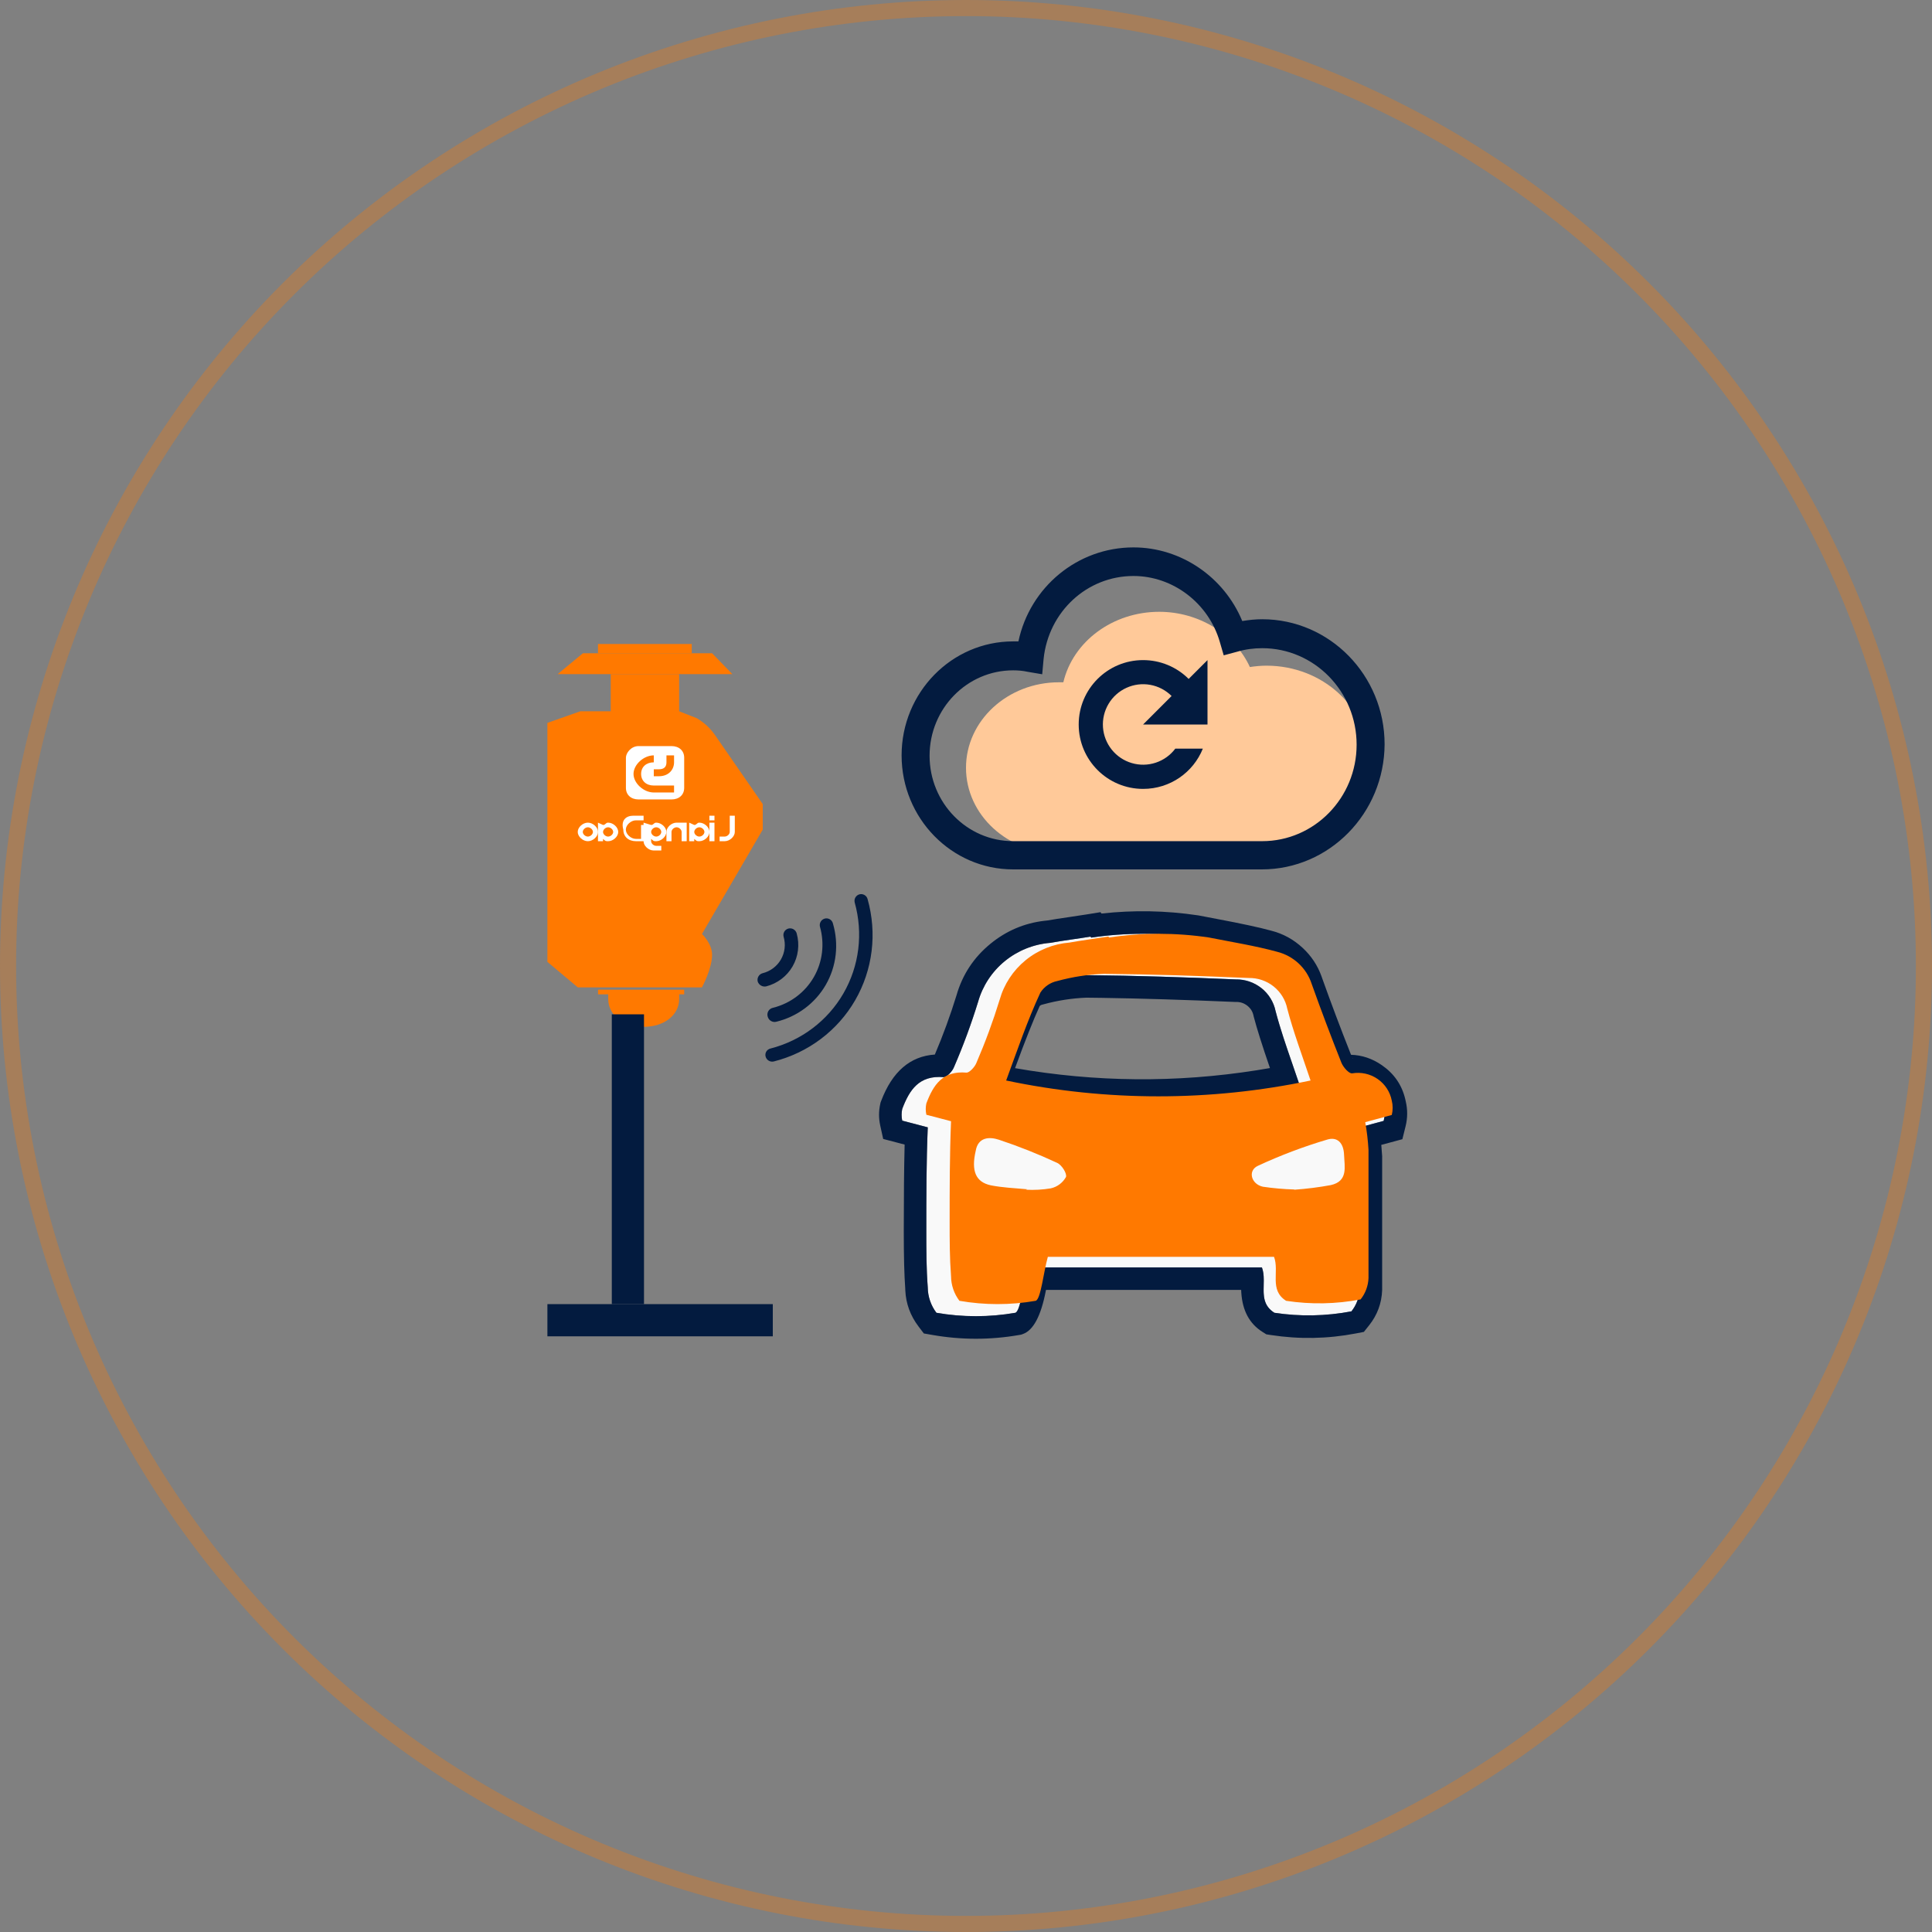 <svg xmlns="http://www.w3.org/2000/svg" xmlns:xlink="http://www.w3.org/1999/xlink" fill="none" version="1.1" width="120" height="120" viewBox="0 0 120 120"><rect x="0" y="0" width="120" height="120" fill="#808080" stroke="none"/><g><g style="opacity:0.3;"><path d="M120,60Q120,61.473,119.928,62.944Q119.855,64.415,119.711,65.881Q119.567,67.347,119.351,68.804Q119.134,70.261,118.847,71.705Q118.56,73.15,118.202,74.579Q117.844,76.008,117.416,77.417Q116.989,78.827,116.493,80.213Q115.996,81.6,115.433,82.961Q114.869,84.322,114.239,85.653Q113.61,86.985,112.915,88.284Q112.221,89.583,111.464,90.846Q110.706,92.109,109.888,93.334Q109.07,94.559,108.192,95.742Q107.315,96.925,106.381,98.064Q105.446,99.202,104.457,100.294Q103.468,101.385,102.426,102.426Q101.385,103.468,100.294,104.457Q99.202,105.446,98.064,106.381Q96.925,107.315,95.742,108.192Q94.559,109.07,93.334,109.888Q92.109,110.706,90.846,111.464Q89.583,112.221,88.284,112.915Q86.985,113.61,85.653,114.239Q84.322,114.869,82.961,115.433Q81.6,115.996,80.213,116.493Q78.827,116.989,77.417,117.416Q76.008,117.844,74.579,118.202Q73.15,118.56,71.705,118.847Q70.261,119.134,68.804,119.351Q67.347,119.567,65.881,119.711Q64.415,119.855,62.944,119.928Q61.473,120,60,120Q58.527,120,57.056,119.928Q55.585,119.855,54.119,119.711Q52.653,119.567,51.196,119.351Q49.739,119.134,48.295,118.847Q46.85,118.56,45.421,118.202Q43.992,117.844,42.583,117.416Q41.173,116.989,39.787,116.493Q38.4,115.996,37.039,115.433Q35.678,114.869,34.347,114.239Q33.015,113.61,31.716,112.915Q30.417,112.221,29.154,111.464Q27.89,110.706,26.666,109.888Q25.441,109.07,24.258,108.192Q23.075,107.315,21.936,106.381Q20.798,105.446,19.706,104.457Q18.615,103.468,17.574,102.426Q16.532,101.385,15.543,100.294Q14.554,99.202,13.619,98.064Q12.685,96.925,11.807,95.742Q10.93,94.559,10.112,93.334Q9.294,92.109,8.536,90.846Q7.779,89.583,7.085,88.284Q6.39,86.985,5.761,85.653Q5.131,84.322,4.567,82.961Q4.004,81.6,3.507,80.213Q3.011,78.827,2.584,77.417Q2.156,76.008,1.798,74.579Q1.44,73.15,1.153,71.705Q0.866,70.261,0.649,68.804Q0.433,67.347,0.289,65.881Q0.145,64.415,0.072,62.944Q0,61.473,0,60Q0,58.527,0.072,57.056Q0.145,55.585,0.289,54.119Q0.433,52.653,0.649,51.196Q0.866,49.739,1.153,48.295Q1.44,46.85,1.798,45.421Q2.156,43.992,2.584,42.583Q3.011,41.173,3.507,39.787Q4.004,38.4,4.567,37.039Q5.131,35.678,5.761,34.347Q6.39,33.015,7.085,31.716Q7.779,30.417,8.536,29.154Q9.294,27.89,10.112,26.666Q10.93,25.441,11.807,24.258Q12.685,23.075,13.619,21.936Q14.554,20.798,15.543,19.706Q16.532,18.615,17.574,17.574Q18.615,16.532,19.706,15.543Q20.798,14.554,21.936,13.619Q23.075,12.685,24.258,11.807Q25.441,10.93,26.666,10.112Q27.89,9.294,29.154,8.536Q30.417,7.779,31.716,7.085Q33.015,6.39,34.347,5.761Q35.678,5.131,37.039,4.567Q38.4,4.004,39.787,3.507Q41.173,3.011,42.583,2.584Q43.992,2.156,45.421,1.798Q46.85,1.44,48.295,1.153Q49.739,0.866,51.196,0.649Q52.653,0.433,54.119,0.289Q55.585,0.145,57.056,0.072Q58.527,0,60,0Q61.473,0,62.944,0.072Q64.415,0.145,65.881,0.289Q67.347,0.433,68.804,0.649Q70.261,0.866,71.705,1.153Q73.15,1.44,74.579,1.798Q76.008,2.156,77.417,2.584Q78.827,3.011,80.213,3.507Q81.6,4.004,82.961,4.567Q84.322,5.131,85.653,5.761Q86.985,6.39,88.284,7.085Q89.583,7.779,90.846,8.536Q92.109,9.294,93.334,10.112Q94.559,10.93,95.742,11.807Q96.925,12.685,98.064,13.619Q99.202,14.554,100.294,15.543Q101.385,16.532,102.426,17.574Q103.468,18.615,104.457,19.706Q105.446,20.798,106.381,21.936Q107.315,23.075,108.192,24.258Q109.07,25.441,109.888,26.666Q110.706,27.89,111.464,29.154Q112.221,30.417,112.915,31.716Q113.61,33.015,114.239,34.347Q114.869,35.678,115.433,37.039Q115.996,38.4,116.493,39.787Q116.989,41.173,117.416,42.583Q117.844,43.992,118.202,45.421Q118.56,46.85,118.847,48.295Q119.134,49.739,119.351,51.196Q119.567,52.653,119.711,54.119Q119.855,55.585,119.928,57.056Q120,58.527,120,60ZM119,60Q119,58.552,118.929,57.105Q118.858,55.658,118.716,54.217Q118.574,52.776,118.361,51.343Q118.149,49.91,117.866,48.49Q117.584,47.069,117.232,45.664Q116.88,44.259,116.459,42.873Q116.039,41.487,115.551,40.123Q115.063,38.76,114.509,37.422Q113.955,36.084,113.335,34.774Q112.716,33.465,112.033,32.188Q111.351,30.91,110.606,29.668Q109.861,28.426,109.057,27.221Q108.252,26.017,107.389,24.854Q106.526,23.69,105.608,22.571Q104.689,21.451,103.716,20.378Q102.743,19.305,101.719,18.281Q100.695,17.256,99.622,16.284Q98.549,15.311,97.429,14.392Q96.31,13.473,95.146,12.611Q93.983,11.748,92.779,10.943Q91.574,10.139,90.332,9.394Q89.09,8.649,87.812,7.967Q86.535,7.284,85.226,6.665Q83.916,6.045,82.578,5.491Q81.24,4.937,79.876,4.449Q78.513,3.961,77.127,3.541Q75.741,3.12,74.336,2.768Q72.931,2.416,71.51,2.134Q70.09,1.851,68.657,1.639Q67.224,1.426,65.783,1.284Q64.342,1.142,62.895,1.071Q61.448,1,60,1Q58.552,1,57.105,1.071Q55.658,1.142,54.217,1.284Q52.776,1.426,51.343,1.639Q49.91,1.851,48.49,2.134Q47.069,2.416,45.664,2.768Q44.259,3.12,42.873,3.541Q41.487,3.961,40.123,4.449Q38.76,4.937,37.422,5.491Q36.084,6.045,34.774,6.665Q33.465,7.284,32.188,7.967Q30.91,8.649,29.668,9.394Q28.426,10.139,27.221,10.943Q26.017,11.748,24.854,12.611Q23.69,13.473,22.571,14.392Q21.451,15.311,20.378,16.284Q19.305,17.256,18.281,18.281Q17.256,19.305,16.284,20.378Q15.311,21.451,14.392,22.571Q13.473,23.69,12.611,24.854Q11.748,26.017,10.943,27.221Q10.139,28.426,9.394,29.668Q8.649,30.91,7.967,32.188Q7.284,33.465,6.665,34.774Q6.045,36.084,5.491,37.422Q4.937,38.76,4.449,40.123Q3.961,41.487,3.541,42.873Q3.12,44.259,2.768,45.664Q2.416,47.069,2.134,48.49Q1.851,49.91,1.639,51.343Q1.426,52.776,1.284,54.217Q1.142,55.658,1.071,57.105Q1,58.552,1,60Q1,61.448,1.071,62.895Q1.142,64.342,1.284,65.783Q1.426,67.224,1.639,68.657Q1.851,70.09,2.134,71.51Q2.416,72.931,2.768,74.336Q3.12,75.741,3.541,77.127Q3.961,78.513,4.449,79.876Q4.937,81.24,5.491,82.578Q6.045,83.916,6.665,85.226Q7.284,86.535,7.967,87.812Q8.649,89.09,9.394,90.332Q10.139,91.574,10.943,92.779Q11.748,93.983,12.611,95.146Q13.473,96.31,14.392,97.429Q15.311,98.549,16.284,99.622Q17.256,100.695,18.281,101.719Q19.305,102.743,20.378,103.716Q21.451,104.689,22.571,105.608Q23.69,106.526,24.854,107.389Q26.017,108.252,27.221,109.057Q28.426,109.861,29.668,110.606Q30.91,111.351,32.188,112.033Q33.465,112.716,34.774,113.335Q36.084,113.955,37.422,114.509Q38.76,115.063,40.123,115.551Q41.487,116.039,42.873,116.459Q44.259,116.88,45.664,117.232Q47.069,117.584,48.49,117.866Q49.91,118.149,51.343,118.361Q52.776,118.574,54.217,118.716Q55.658,118.858,57.105,118.929Q58.552,119,60,119Q61.448,119,62.895,118.929Q64.342,118.858,65.783,118.716Q67.224,118.574,68.657,118.361Q70.09,118.149,71.51,117.866Q72.931,117.584,74.336,117.232Q75.741,116.88,77.127,116.459Q78.513,116.039,79.876,115.551Q81.24,115.063,82.578,114.509Q83.916,113.955,85.226,113.335Q86.535,112.716,87.812,112.033Q89.09,111.351,90.332,110.606Q91.574,109.861,92.779,109.057Q93.983,108.252,95.146,107.389Q96.31,106.526,97.429,105.608Q98.549,104.689,99.622,103.716Q100.695,102.743,101.719,101.719Q102.743,100.695,103.716,99.622Q104.689,98.549,105.608,97.429Q106.526,96.31,107.389,95.146Q108.252,93.983,109.057,92.779Q109.861,91.574,110.606,90.332Q111.351,89.09,112.033,87.812Q112.716,86.535,113.335,85.226Q113.955,83.916,114.509,82.578Q115.063,81.24,115.551,79.876Q116.039,78.513,116.459,77.127Q116.88,75.741,117.232,74.336Q117.584,72.931,117.866,71.51Q118.149,70.09,118.361,68.657Q118.574,67.224,118.716,65.783Q118.858,64.342,118.929,62.895Q119,61.448,119,60Z" fill-rule="evenodd" fill="#FF7900" fill-opacity="1"/></g><g><g><g><path d="M78.646,53C78.646,53,65.775,53,65.775,53C62.589,53,60,50.619,60,47.689C60,44.759,62.589,42.378,65.775,42.378C65.775,42.378,66.046,42.378,66.046,42.378C66.644,39.848,69.106,38,72.002,38C74.464,38,76.691,39.382,77.632,41.43C77.976,41.38,78.32,41.346,78.664,41.346C82.158,41.346,85,43.96,85,47.173C84.982,50.386,82.14,53,78.646,53Z" fill="#FFC999" fill-opacity="1"/></g><g><path d="M78.375,54C78.375,54,62.93,54,62.93,54C59.106,54,56,50.826,56,46.919C56,43.012,59.106,39.838,62.93,39.838C62.93,39.838,63.256,39.838,63.256,39.838C63.972,36.464,66.927,34,70.403,34C73.357,34,76.029,35.842,77.159,38.573C77.571,38.506,77.984,38.462,78.397,38.462C82.589,38.462,86,41.947,86,46.231C85.978,50.515,82.568,54,78.375,54ZM62.93,41.636C60.062,41.636,57.738,44.011,57.738,46.941C57.738,49.871,60.062,52.246,62.93,52.246C62.93,52.246,78.397,52.246,78.397,52.246C81.634,52.246,84.262,49.56,84.262,46.253C84.262,42.946,81.634,40.26,78.397,40.26C77.876,40.26,77.354,40.326,76.833,40.482C76.833,40.482,76.007,40.704,76.007,40.704C76.007,40.704,75.768,39.882,75.768,39.882C75.073,37.463,72.857,35.776,70.403,35.776C67.513,35.776,65.124,37.996,64.82,40.926C64.82,40.926,64.733,41.88,64.733,41.88C64.733,41.88,63.82,41.725,63.82,41.725C63.516,41.658,63.212,41.636,62.93,41.636Z" fill="#031B3F" fill-opacity="1"/></g><g><path d="M71,41C68.79,41,67,42.79,67,45C67,47.21,68.79,49,71,49C72.68,49,74.12,47.97,74.71,46.5C74.71,46.5,73,46.5,73,46.5C72.694,46.907,72.271,47.211,71.787,47.371C71.303,47.531,70.782,47.539,70.294,47.395C69.805,47.251,69.372,46.96,69.053,46.563C68.734,46.166,68.544,45.681,68.508,45.173C68.472,44.665,68.593,44.158,68.853,43.72C69.113,43.282,69.501,42.934,69.965,42.723C70.428,42.511,70.946,42.447,71.447,42.537C71.948,42.628,72.41,42.87,72.77,43.23C72.77,43.23,71,45,71,45C71,45,75,45,75,45C75,45,75,41,75,41C75,41,73.83,42.17,73.83,42.17C73.458,41.799,73.017,41.504,72.531,41.303C72.046,41.103,71.525,41,71,41Z" fill="#031B3F" fill-opacity="1"/></g></g><g transform="matrix(-1,0,0,1,94.75,0)"><g><g><g><path d="M51.785,40C51.785,40,57.607,40,57.607,40C57.607,40,57.607,40.576,57.607,40.576C57.607,40.576,51.785,40.576,51.785,40.576C51.785,40.576,51.785,40,51.785,40Z" fill="#FF7900" fill-opacity="1"/></g><g><path d="M52.568,44.179C52.568,44.179,52.568,41.873,52.568,41.873C52.568,41.873,56.816,41.873,56.816,41.873C56.816,41.873,56.816,44.179,56.816,44.179C56.816,44.179,58.704,44.179,58.704,44.179C58.704,44.179,60.75,44.9,60.75,44.9C60.75,44.9,60.75,59.743,60.75,59.743C60.75,59.743,58.862,61.328,58.862,61.328C58.862,61.328,51.151,61.328,51.151,61.328C51.151,61.328,50.522,60.175,50.522,59.31C50.522,58.59,51.151,58.013,51.151,58.013C51.151,58.013,47.375,51.529,47.375,51.529C47.375,51.529,47.375,49.943,47.375,49.943C47.375,49.943,50.365,45.62,50.365,45.62C50.679,45.188,50.994,44.9,51.466,44.611C51.466,44.611,52.568,44.179,52.568,44.179Z" fill="#FF7900" fill-opacity="1"/></g><g><path d="M60.117,41.873C60.117,41.873,49.26,41.873,49.26,41.873C49.26,41.873,50.519,40.576,50.519,40.576C50.519,40.576,58.544,40.576,58.544,40.576C58.544,40.576,60.117,41.873,60.117,41.873Z" fill="#FF7900" fill-opacity="1"/></g><g><path d="M56.972,61.616C56.972,61.76,56.972,61.904,56.972,62.049C56.972,63.057,56.028,63.778,54.769,63.778C53.511,63.778,52.566,63.057,52.566,62.049C52.566,61.904,52.566,61.76,52.566,61.616" fill="#FF7900" fill-opacity="1"/></g></g><g><path d="M52.254,61.472C52.254,61.472,57.604,61.472,57.604,61.472C57.604,61.472,57.604,61.76,57.604,61.76C57.604,61.76,52.254,61.76,52.254,61.76C52.254,61.76,52.254,61.472,52.254,61.472Z" fill="#FF7900" fill-opacity="1"/></g></g><g><g><path d="M55.086,46.341C55.086,46.341,53.041,46.341,53.041,46.341C52.569,46.341,52.254,46.629,52.254,47.061C52.254,47.061,52.254,48.935,52.254,48.935C52.254,49.367,52.569,49.655,53.041,49.655C53.041,49.655,55.086,49.655,55.086,49.655C55.558,49.655,55.873,49.367,55.873,48.935C55.873,48.935,55.873,47.061,55.873,47.061C55.873,46.773,55.558,46.341,55.086,46.341ZM52.883,46.917C52.883,46.917,53.355,46.917,53.355,46.917C53.355,46.917,53.355,47.35,53.355,47.35C53.355,47.638,53.513,47.782,53.828,47.782C53.828,47.782,54.142,47.782,54.142,47.782C54.142,47.782,54.142,48.214,54.142,48.214C54.142,48.214,53.828,48.214,53.828,48.214C53.198,48.214,52.883,47.782,52.883,47.35C52.883,47.35,52.883,46.917,52.883,46.917ZM54.142,49.223C54.142,49.223,52.883,49.223,52.883,49.223C52.883,49.223,52.883,48.791,52.883,48.791C52.883,48.791,54.142,48.791,54.142,48.791C54.614,48.791,54.929,48.502,54.929,48.07C54.929,47.638,54.614,47.35,54.142,47.35C54.142,47.35,54.142,46.917,54.142,46.917C54.772,46.917,55.401,47.494,55.401,48.07C55.401,48.646,54.772,49.223,54.142,49.223Z" fill="#FFFFFF" fill-opacity="1"/></g><g><path d="M50.373,51.096C50.373,51.096,50.688,51.096,50.688,51.096C50.688,51.096,50.688,52.249,50.688,52.249C50.688,52.249,50.373,52.249,50.373,52.249C50.373,52.249,50.373,51.096,50.373,51.096Z" fill="#FFFFFF" fill-opacity="1"/></g><g><path d="M58.237,51.096C57.922,51.096,57.607,51.384,57.607,51.673C57.607,51.961,57.922,52.249,58.237,52.249C58.552,52.249,58.866,51.961,58.866,51.673C58.866,51.384,58.552,51.096,58.237,51.096ZM58.237,51.961C58.08,51.961,57.922,51.817,57.922,51.673C57.922,51.529,58.08,51.384,58.237,51.384C58.394,51.384,58.552,51.529,58.552,51.673C58.552,51.817,58.394,51.961,58.237,51.961Z" fill="#FFFFFF" fill-opacity="1"/></g><g><path d="M57.294,51.24C57.136,51.24,57.136,51.096,56.979,51.096C56.664,51.096,56.35,51.384,56.35,51.673C56.35,51.961,56.664,52.249,56.979,52.249C57.136,52.249,57.136,52.249,57.294,52.105C57.294,52.105,57.294,52.249,57.294,52.249C57.294,52.249,57.609,52.249,57.609,52.249C57.609,52.249,57.609,51.096,57.609,51.096C57.609,51.096,57.294,51.24,57.294,51.24ZM56.979,51.961C56.822,51.961,56.664,51.817,56.664,51.673C56.664,51.529,56.822,51.384,56.979,51.384C57.136,51.384,57.294,51.529,57.294,51.673C57.294,51.817,57.136,51.961,56.979,51.961Z" fill="#FFFFFF" fill-opacity="1"/></g><g><path d="M51.628,51.24C51.47,51.24,51.47,51.096,51.313,51.096C50.998,51.096,50.684,51.384,50.684,51.673C50.684,51.961,50.998,52.249,51.313,52.249C51.47,52.249,51.47,52.249,51.628,52.105C51.628,52.105,51.628,52.249,51.628,52.249C51.628,52.249,51.943,52.249,51.943,52.249C51.943,52.249,51.943,51.096,51.943,51.096C51.943,51.096,51.628,51.24,51.628,51.24ZM51.313,51.961C51.156,51.961,50.998,51.817,50.998,51.673C50.998,51.529,51.156,51.384,51.313,51.384C51.47,51.384,51.628,51.529,51.628,51.673C51.628,51.817,51.47,51.961,51.313,51.961Z" fill="#FFFFFF" fill-opacity="1"/></g><g><path d="M52.727,51.096C52.57,51.096,52.57,51.096,52.413,51.096C52.413,51.096,52.098,51.096,52.098,51.096C52.098,51.096,52.098,51.673,52.098,51.673C52.098,51.673,52.098,52.249,52.098,52.249C52.098,52.249,52.413,52.249,52.413,52.249C52.413,52.249,52.413,51.673,52.413,51.673C52.413,51.529,52.57,51.384,52.727,51.384C52.885,51.384,53.042,51.529,53.042,51.673C53.042,51.673,53.042,52.249,53.042,52.249C53.042,52.249,53.357,52.249,53.357,52.249C53.357,52.249,53.357,51.673,53.357,51.673C53.357,51.384,53.042,51.096,52.727,51.096Z" fill="#FFFFFF" fill-opacity="1"/></g><g><path d="M54.306,51.24C54.148,51.24,54.148,51.096,53.991,51.096C53.676,51.096,53.361,51.384,53.361,51.673C53.361,51.961,53.676,52.249,53.991,52.249C54.148,52.249,54.148,52.249,54.306,52.105C54.306,52.105,54.306,52.249,54.306,52.249C54.306,52.393,54.148,52.537,53.991,52.537C53.991,52.537,53.676,52.537,53.676,52.537C53.676,52.537,53.676,52.826,53.676,52.826C53.676,52.826,54.148,52.826,54.148,52.826C54.463,52.826,54.778,52.537,54.778,52.249C54.778,52.249,54.778,51.096,54.778,51.096C54.778,51.096,54.306,51.24,54.306,51.24ZM53.991,51.961C53.833,51.961,53.676,51.817,53.676,51.673C53.676,51.529,53.833,51.384,53.991,51.384C54.148,51.384,54.306,51.529,54.306,51.673C54.306,51.817,54.148,51.961,53.991,51.961Z" fill="#FFFFFF" fill-opacity="1"/></g><g><path d="M50.373,50.664C50.373,50.664,50.688,50.664,50.688,50.664C50.688,50.664,50.688,50.952,50.688,50.952C50.688,50.952,50.373,50.952,50.373,50.952C50.373,50.952,50.373,50.664,50.373,50.664Z" fill="#FFFFFF" fill-opacity="1"/></g><g><path d="M49.424,51.673C49.424,51.673,49.424,50.664,49.424,50.664C49.424,50.664,49.11,50.664,49.11,50.664C49.11,50.664,49.11,51.673,49.11,51.673C49.11,51.961,49.424,52.249,49.739,52.249C49.739,52.249,50.054,52.249,50.054,52.249C50.054,52.249,50.054,51.961,50.054,51.961C50.054,51.961,49.739,51.961,49.739,51.961C49.582,51.961,49.424,51.817,49.424,51.673Z" fill="#FFFFFF" fill-opacity="1"/></g><g><path d="M55.406,50.664C55.406,50.664,54.776,50.664,54.776,50.664C54.776,50.664,54.776,50.952,54.776,50.952C54.776,50.952,55.249,50.952,55.249,50.952C55.563,50.952,55.878,51.24,55.878,51.528C55.878,51.817,55.563,52.105,55.249,52.105C55.249,52.105,54.934,52.105,54.934,52.105C54.934,52.105,54.934,51.24,54.934,51.24C54.934,51.24,54.619,51.24,54.619,51.24C54.619,51.24,54.619,52.105,54.619,52.105C54.619,52.105,54.619,52.249,54.776,52.249C54.776,52.249,55.249,52.249,55.249,52.249C55.721,52.249,56.035,51.961,56.035,51.528C56.193,50.952,55.878,50.664,55.406,50.664Z" fill="#FFFFFF" fill-opacity="1"/></g></g></g><g><g transform="matrix(-0.866,-0.5,0.5,-0.866,59.942,150.592)"><path d="M53.21,67.965C53.288,67.888,53.333,67.784,53.333,67.675C53.333,67.567,53.289,67.463,53.211,67.386C53.132,67.309,53.026,67.265,52.914,67.265C52.803,67.265,52.696,67.308,52.618,67.385C51.834,68.149,51.213,69.056,50.789,70.055C50.365,71.054,50.146,72.124,50.146,73.205C50.146,74.286,50.365,75.357,50.789,76.356C51.213,77.355,51.834,78.262,52.618,79.026C52.656,79.066,52.701,79.097,52.752,79.119C52.803,79.14,52.858,79.151,52.914,79.151C52.969,79.151,53.024,79.14,53.075,79.119C53.126,79.097,53.172,79.066,53.21,79.026C53.284,78.948,53.326,78.844,53.326,78.737C53.326,78.63,53.284,78.527,53.21,78.448C51.788,77.057,50.99,75.172,50.99,73.206C50.99,71.241,51.788,69.356,53.21,67.965ZM54.324,69.586C54.243,69.512,54.137,69.471,54.027,69.471C53.916,69.471,53.81,69.512,53.73,69.586C53.247,70.045,52.864,70.594,52.602,71.2C52.34,71.806,52.205,72.457,52.205,73.114C52.205,73.772,52.34,74.423,52.602,75.029C52.864,75.635,53.247,76.184,53.73,76.643C53.768,76.683,53.814,76.714,53.865,76.736C53.916,76.758,53.971,76.769,54.027,76.769C54.083,76.769,54.138,76.758,54.189,76.736C54.24,76.714,54.286,76.683,54.324,76.643C54.399,76.564,54.441,76.461,54.441,76.353C54.441,76.245,54.399,76.141,54.324,76.063C53.932,75.681,53.622,75.228,53.41,74.73C53.198,74.231,53.089,73.697,53.089,73.157C53.089,72.617,53.198,72.082,53.41,71.584C53.622,71.085,53.932,70.632,54.324,70.251C54.373,70.209,54.412,70.158,54.439,70.101C54.466,70.044,54.48,69.981,54.48,69.918C54.48,69.855,54.466,69.793,54.439,69.735C54.412,69.678,54.373,69.627,54.324,69.586ZM55.971,71.182C55.889,71.108,55.78,71.066,55.668,71.066C55.555,71.066,55.447,71.108,55.364,71.182C54.852,71.686,54.564,72.368,54.564,73.079C54.564,73.79,54.852,74.472,55.364,74.977C55.403,75.017,55.451,75.049,55.503,75.071C55.555,75.093,55.611,75.104,55.668,75.104C55.725,75.104,55.781,75.093,55.833,75.071C55.885,75.049,55.932,75.017,55.971,74.977C56.046,74.899,56.088,74.795,56.088,74.688C56.088,74.581,56.046,74.477,55.971,74.399C55.792,74.228,55.65,74.024,55.553,73.799C55.456,73.573,55.406,73.331,55.406,73.087C55.406,72.842,55.456,72.6,55.553,72.375C55.65,72.149,55.792,71.945,55.971,71.774C56.047,71.694,56.09,71.588,56.09,71.478C56.09,71.368,56.047,71.263,55.971,71.182Z" fill-rule="evenodd" fill="#031B3F" fill-opacity="1"/></g><g><path d="M67.777,58.237C69.903,57.921,72.065,57.921,74.191,58.237C75.686,58.533,77.182,58.771,78.588,59.156C79.103,59.287,79.576,59.545,79.963,59.906C80.35,60.266,80.638,60.718,80.8,61.219C81.407,62.918,82.045,64.606,82.714,66.281C82.834,66.563,83.193,66.979,83.401,66.949C83.972,66.854,84.558,66.984,85.033,67.311C85.509,67.639,85.835,68.137,85.944,68.7C86.019,69.002,86.019,69.318,85.944,69.62C85.944,69.62,84.238,70.08,84.238,70.08C84.345,70.67,84.414,71.265,84.448,71.862C84.448,71.862,84.448,80.085,84.448,80.085C84.429,80.582,84.251,81.059,83.94,81.45C82.362,81.751,80.743,81.781,79.155,81.539C78.049,80.841,78.737,79.669,78.378,78.719C78.378,78.719,63.844,78.719,63.844,78.719C63.56,79.727,63.396,81.42,63.067,81.539C61.445,81.821,59.785,81.821,58.163,81.539C57.819,81.084,57.63,80.533,57.625,79.965C57.535,78.777,57.535,77.65,57.535,76.492C57.535,74.34,57.535,72.189,57.625,70.021C57.625,70.021,56.039,69.605,56.039,69.605C55.987,69.365,55.987,69.117,56.039,68.878C56.489,67.691,57.086,66.77,58.626,66.904C58.806,66.904,59.15,66.548,59.254,66.281C59.826,64.958,60.325,63.605,60.75,62.229C61.029,61.237,61.608,60.354,62.41,59.698C63.212,59.043,64.198,58.646,65.235,58.562C66.057,58.414,66.91,58.31,67.733,58.176C67.733,58.176,67.777,58.237,67.777,58.237ZM61.169,67.409C67.616,68.763,74.278,68.763,80.725,67.409C80.172,65.761,79.619,64.291,79.23,62.808C79.115,62.243,78.804,61.736,78.351,61.375C77.897,61.015,77.33,60.823,76.748,60.833C73.653,60.7,70.543,60.596,67.448,60.567C66.436,60.605,65.433,60.761,64.457,61.026C64.007,61.118,63.615,61.386,63.366,61.769C62.529,63.565,61.901,65.42,61.168,67.408C61.168,67.408,61.169,67.409,61.169,67.409Z" fill="#F9F9F9" fill-opacity="1"/><path d="M83.89,65.45Q82.967,63.123,82.125,60.766Q82.106,60.708,82.085,60.65Q81.719,59.629,80.918,58.882Q80.065,58.087,78.958,57.806Q77.865,57.506,75.623,57.085Q74.848,56.94,74.463,56.863L74.429,56.857L74.396,56.852Q71.406,56.408,68.415,56.742L68.353,56.657L67.508,56.794Q67.18,56.848,66.5,56.947Q65.555,57.084,65.052,57.173Q64.96,57.181,64.87,57.192Q62.996,57.412,61.524,58.615Q59.958,59.895,59.407,61.832L59.407,61.832Q58.83,63.7,58.065,65.5L58.064,65.5Q55.763,65.653,54.73,68.382L54.694,68.478L54.672,68.577Q54.526,69.241,54.672,69.905L54.856,70.742L56.189,71.092Q56.188,71.143,56.186,71.195Q56.135,73.243,56.135,76.492Q56.135,78.79,56.226,80.028Q56.227,80.086,56.23,80.144Q56.288,81.382,57.047,82.384L57.38,82.823L57.923,82.918Q60.615,83.386,63.307,82.918L63.427,82.897L63.541,82.856Q64.504,82.509,64.953,80.196Q64.958,80.171,64.962,80.147Q64.965,80.134,64.968,80.119L77.091,80.119Q77.094,80.204,77.099,80.287Q77.207,81.965,78.407,82.722L78.654,82.878L78.943,82.922Q81.582,83.326,84.203,82.825L84.712,82.727L85.035,82.322Q85.8,81.362,85.847,80.139L85.848,80.112L85.848,71.822L85.846,71.782Q85.826,71.444,85.794,71.111L87.104,70.758L87.303,69.957Q87.496,69.179,87.312,68.4Q87.297,68.328,87.28,68.258Q86.965,66.942,85.827,66.158Q84.937,65.545,83.916,65.515Q83.903,65.484,83.89,65.45ZM67.733,58.176L67.777,58.237C69.903,57.921,72.065,57.921,74.191,58.237C75.686,58.533,77.182,58.771,78.588,59.156C79.103,59.287,79.576,59.545,79.963,59.906C80.35,60.266,80.638,60.718,80.8,61.219C81.407,62.918,82.045,64.606,82.714,66.281C82.834,66.563,83.193,66.979,83.401,66.949C83.972,66.854,84.558,66.984,85.033,67.311C85.509,67.639,85.835,68.137,85.944,68.7C86.019,69.002,86.019,69.318,85.944,69.62L84.238,70.08C84.345,70.67,84.414,71.265,84.448,71.862L84.448,80.085C84.429,80.582,84.251,81.059,83.94,81.45C82.362,81.751,80.743,81.781,79.155,81.539C78.457,81.098,78.473,80.469,78.49,79.825C78.5,79.45,78.51,79.069,78.378,78.719L63.844,78.719C63.56,79.727,63.396,81.42,63.067,81.539C61.445,81.821,59.785,81.821,58.163,81.539C57.819,81.084,57.63,80.533,57.625,79.965C57.535,78.777,57.535,77.65,57.535,76.492C57.535,74.34,57.535,72.189,57.625,70.021L56.039,69.605C55.987,69.365,55.987,69.117,56.039,68.878C56.489,67.691,57.086,66.77,58.626,66.904C58.806,66.904,59.15,66.548,59.254,66.281C59.826,64.958,60.325,63.605,60.75,62.229C61.029,61.237,61.608,60.354,62.41,59.698C63.212,59.043,64.198,58.646,65.235,58.562C66.057,58.414,66.91,58.31,67.733,58.176ZM63.366,61.769C63.615,61.386,64.007,61.118,64.457,61.026C65.433,60.761,66.436,60.605,67.448,60.567C70.543,60.596,73.653,60.7,76.748,60.833C77.33,60.823,77.897,61.015,78.351,61.375C78.804,61.736,79.115,62.243,79.23,62.808C79.511,63.879,79.878,64.944,80.268,66.074C80.418,66.508,80.571,66.951,80.725,67.409C80.264,67.506,79.801,67.596,79.338,67.679C73.791,68.673,68.107,68.673,62.559,67.679C62.096,67.596,61.634,67.506,61.173,67.41L61.169,67.409L61.168,67.408L61.171,67.4C61.335,66.953,61.495,66.513,61.652,66.079C62.195,64.584,62.718,63.159,63.366,61.769ZM64.825,62.377Q66.13,62.022,67.469,61.967Q67.946,61.972,68.443,61.979Q72.046,62.033,76.688,62.232L76.731,62.234L76.774,62.233Q77.171,62.226,77.479,62.471Q77.782,62.712,77.858,63.086L77.866,63.125L77.876,63.163Q78.158,64.24,78.879,66.339Q78.472,66.411,78.064,66.475Q70.555,67.658,63.046,66.345L63.047,66.343Q63.986,63.781,64.579,62.483L64.579,62.483Q64.642,62.418,64.738,62.398L64.782,62.389L64.825,62.377ZM84.014,65.762L84.001,65.73Q84.002,65.731,84.003,65.732Q84.018,65.745,84.031,65.759L84.014,65.762Z" fill-rule="evenodd" fill="#031B3F" fill-opacity="1"/></g><g><path d="M68.885,58.229C70.94,57.924,73.029,57.924,75.084,58.229C76.53,58.516,77.976,58.746,79.335,59.119C79.833,59.246,80.29,59.496,80.664,59.845C81.038,60.195,81.316,60.633,81.473,61.118C82.06,62.763,82.677,64.397,83.323,66.02C83.439,66.293,83.786,66.695,83.988,66.667C84.54,66.574,85.106,66.7,85.566,67.017C86.025,67.334,86.341,67.817,86.446,68.362C86.518,68.655,86.518,68.961,86.446,69.253C86.446,69.253,84.797,69.699,84.797,69.699C84.9,70.269,84.967,70.846,85,71.424C85,71.424,85,79.387,85,79.387C84.981,79.868,84.809,80.331,84.509,80.709C82.983,81.001,81.418,81.03,79.883,80.795C78.814,80.12,79.479,78.985,79.132,78.065C79.132,78.065,65.083,78.065,65.083,78.065C64.808,79.041,64.65,80.68,64.331,80.795C62.763,81.068,61.159,81.068,59.591,80.795C59.258,80.355,59.076,79.822,59.071,79.272C58.984,78.121,58.984,77.029,58.984,75.908C58.984,73.824,58.984,71.74,59.071,69.641C59.071,69.641,57.538,69.239,57.538,69.239C57.487,69.007,57.487,68.766,57.538,68.534C57.972,67.385,58.55,66.493,60.039,66.623C60.212,66.623,60.545,66.278,60.645,66.02C61.198,64.738,61.681,63.428,62.091,62.095C62.361,61.135,62.921,60.28,63.697,59.645C64.472,59.01,65.425,58.626,66.427,58.545C67.222,58.401,68.046,58.3,68.842,58.171C68.842,58.171,68.885,58.229,68.885,58.229ZM62.496,67.112C68.728,68.423,75.169,68.423,81.401,67.112C80.867,65.516,80.332,64.092,79.956,62.656C79.845,62.109,79.544,61.618,79.106,61.269C78.667,60.919,78.119,60.734,77.557,60.744C74.564,60.615,71.558,60.514,68.566,60.486C67.588,60.523,66.619,60.674,65.676,60.931C65.24,61.02,64.861,61.279,64.621,61.65C63.812,63.389,63.204,65.186,62.495,67.111C62.495,67.111,62.496,67.112,62.496,67.112ZM63.724,73.896C64.242,73.924,64.761,73.895,65.27,73.81C65.468,73.765,65.654,73.679,65.816,73.557C65.978,73.436,66.112,73.282,66.21,73.106C66.283,72.89,65.951,72.358,65.662,72.228C64.486,71.68,63.279,71.201,62.047,70.791C61.441,70.59,60.747,70.633,60.603,71.481C60.313,72.732,60.603,73.421,61.541,73.623C62.279,73.766,62.987,73.795,63.797,73.867C63.797,73.867,63.725,73.896,63.725,73.896C63.725,73.896,63.724,73.896,63.724,73.896ZM80.39,73.896C81.151,73.842,81.908,73.747,82.659,73.609C83.742,73.364,83.511,72.487,83.482,71.726C83.453,70.964,83.049,70.604,82.456,70.776C80.971,71.215,79.523,71.763,78.121,72.415C77.484,72.717,77.715,73.551,78.438,73.709C79.085,73.805,79.736,73.862,80.39,73.881C80.39,73.881,80.39,73.896,80.39,73.896Z" fill="#FF7900" fill-opacity="1"/></g><g><path d="M48,83C48,83,34,83,34,83C34,83,34,81,34,81C34,81,48,81,48,81C48,81,48,83,48,83Z" fill-rule="evenodd" fill="#031B3F" fill-opacity="1"/></g><g transform="matrix(0,1,-1,0,103,23)"><path d="M58,65C58,65,40,65,40,65C40,65,40,63,40,63C40,63,58,63,58,63C58,63,58,65,58,65Z" fill-rule="evenodd" fill="#031B3F" fill-opacity="1"/></g></g></g></g></svg>
